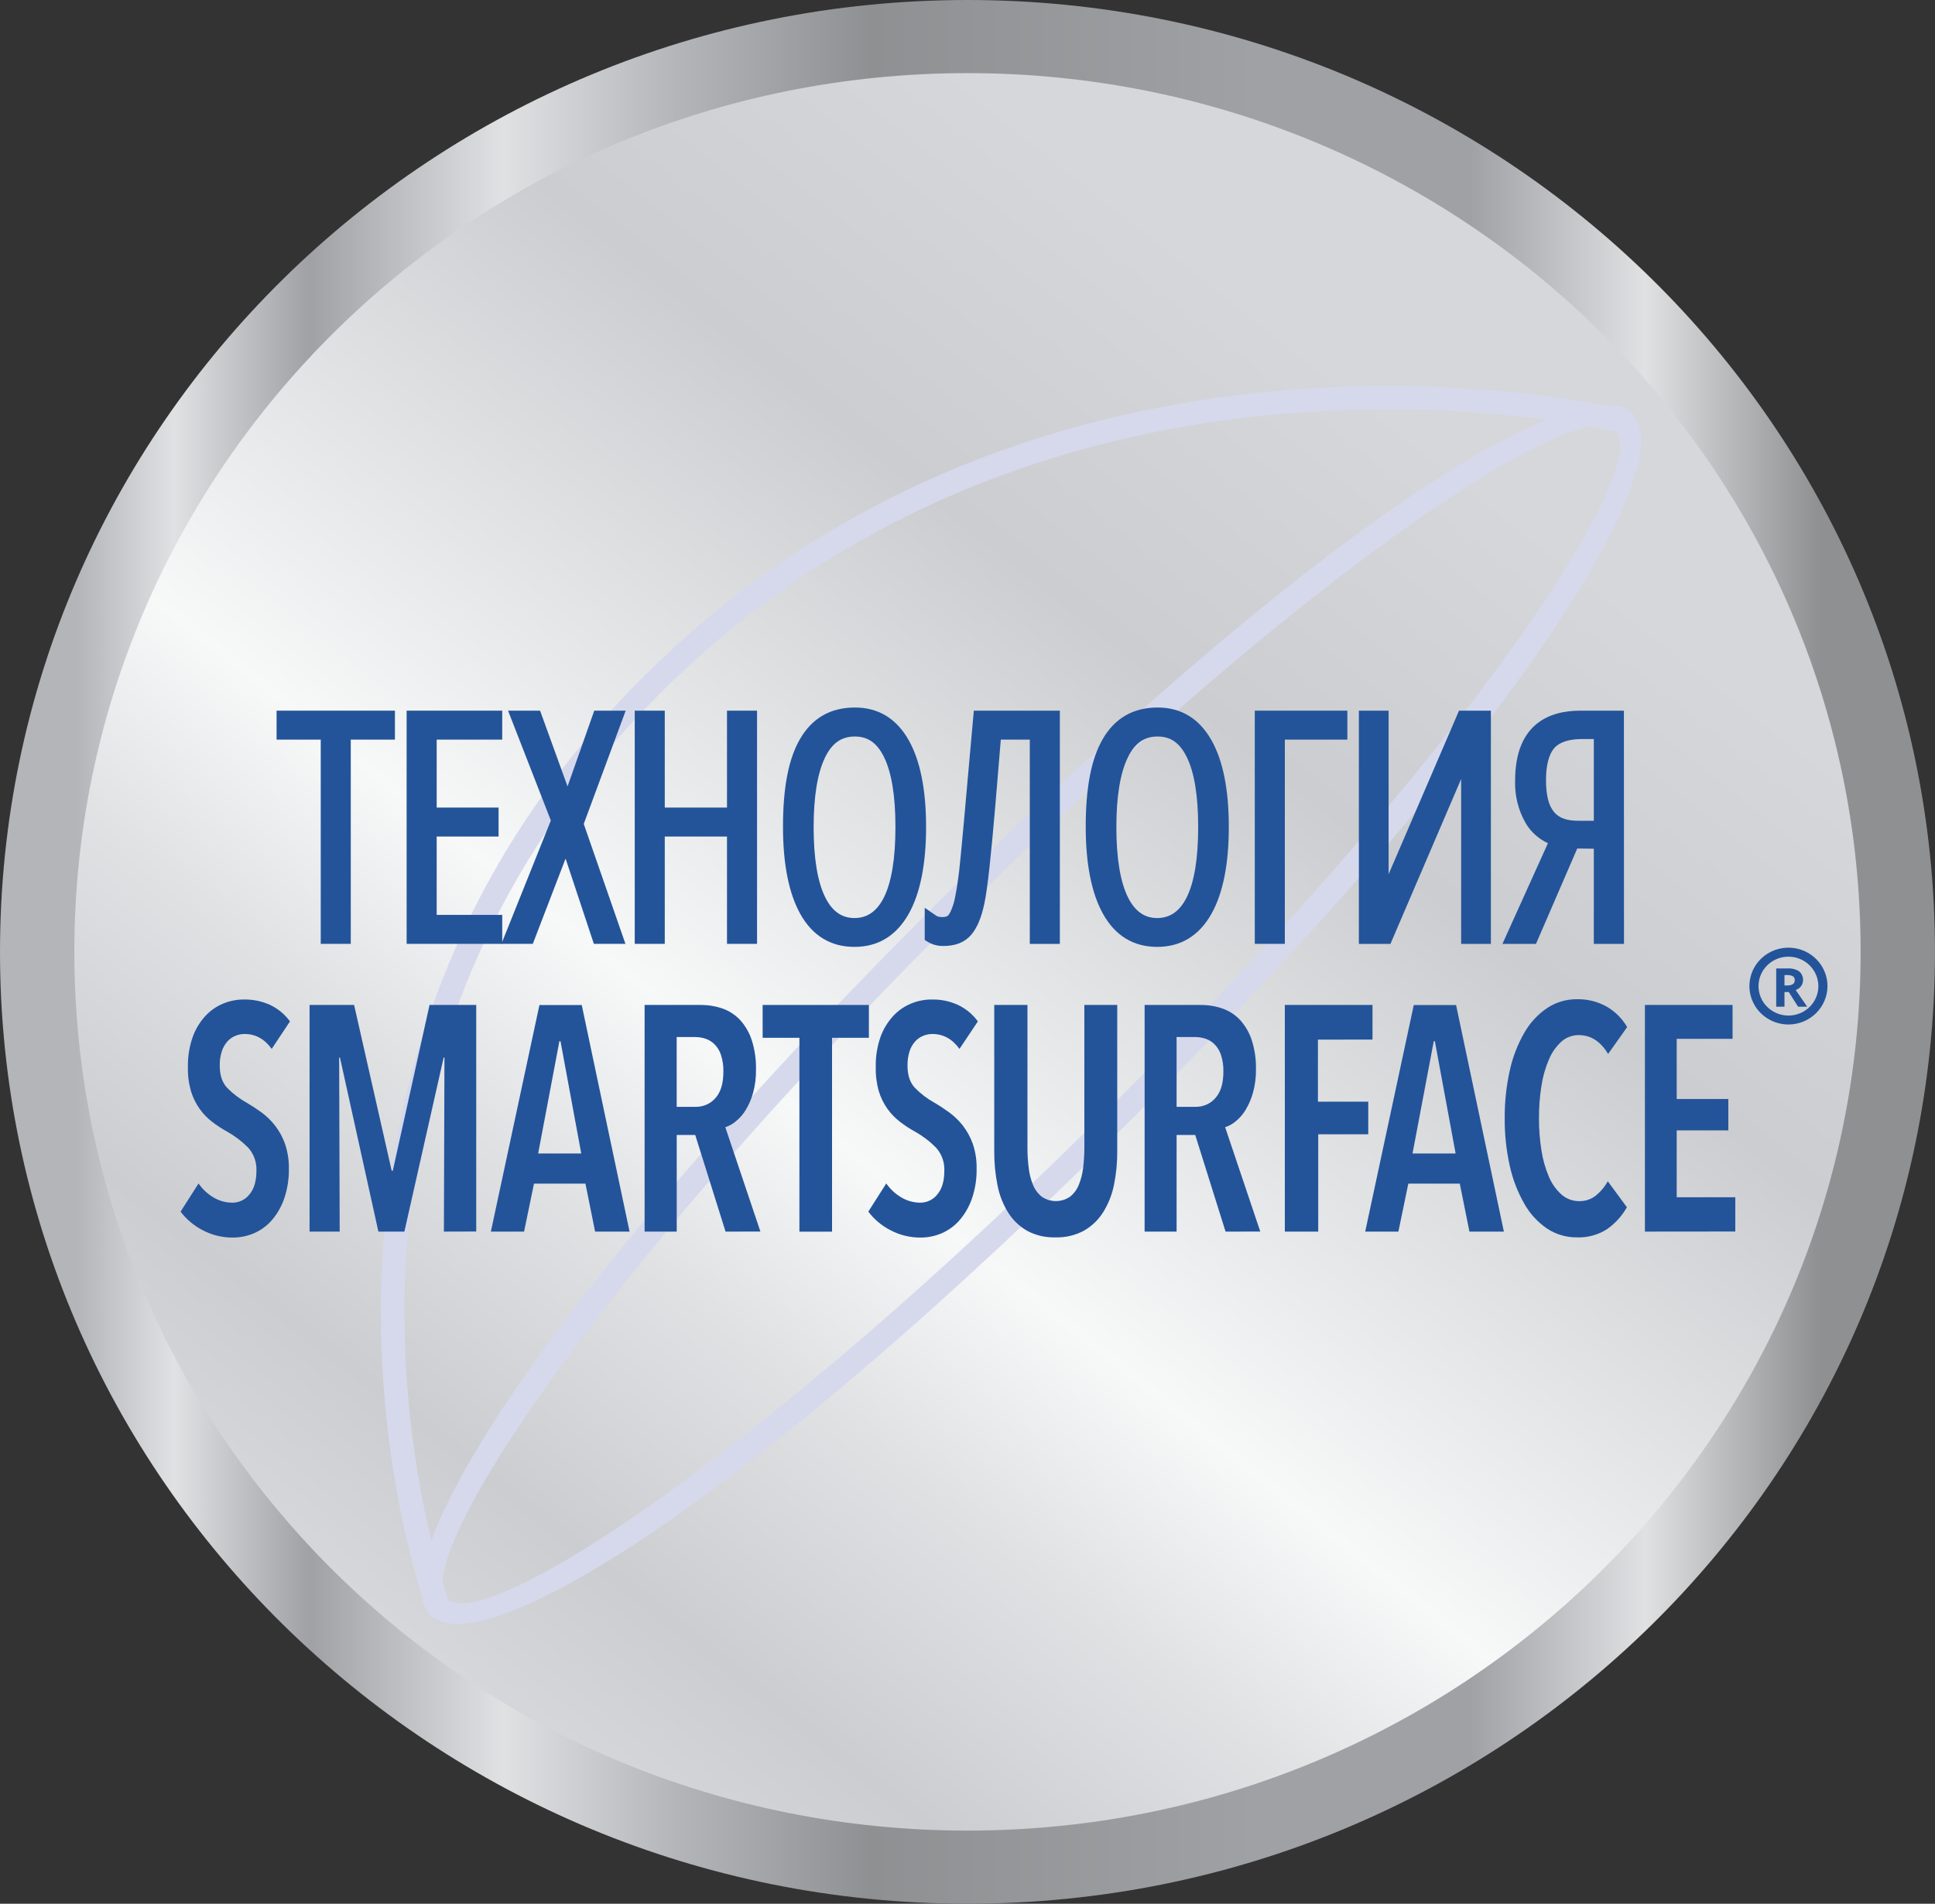 <svg width="62" height="61" viewBox="0 0 62 61" fill="none" xmlns="http://www.w3.org/2000/svg">
<rect x="0" y="0" width="62" height="61" fill="#333333" stroke="none"/>
<path d="M31 60.999C48.12 60.999 61.999 47.344 61.999 30.5C61.999 13.655 48.12 0 31 0C13.879 0 0 13.655 0 30.5C0 47.344 13.879 60.999 31 60.999Z" fill="url(#paint0_linear_488_1622)"/>
<path d="M31 58.656C46.805 58.656 59.617 46.05 59.617 30.499C59.617 14.949 46.805 2.343 31 2.343C15.194 2.343 2.382 14.949 2.382 30.499C2.382 46.05 15.194 58.656 31 58.656Z" fill="url(#paint1_linear_488_1622)"/>
<path d="M52.339 13.295C52.323 13.278 52.319 13.253 52.303 13.237C52.093 13.034 51.757 12.95 51.32 12.972C47.635 12.276 32.101 10.197 20.598 21.702C8.803 33.501 12.602 48.21 13.514 51.122C13.531 51.294 13.586 51.461 13.675 51.609C13.675 51.62 13.686 51.639 13.687 51.64C13.688 51.641 13.703 51.653 13.709 51.662C13.728 51.702 13.751 51.739 13.777 51.775C13.804 51.793 13.832 51.809 13.86 51.824C13.875 51.834 13.892 51.843 13.909 51.85C15.78 53.103 24.139 47.987 36.382 35.741C48.668 23.45 53.723 15.127 52.368 13.344C52.358 13.327 52.35 13.312 52.339 13.295V13.295ZM21.14 22.226C31.125 12.239 44.242 12.736 49.554 13.448C45.826 14.957 38.849 20.119 29.697 29.273C20.306 38.668 15.132 45.754 13.82 49.365C12.674 44.617 11.037 32.335 21.14 22.226V22.226ZM35.839 35.215C24.352 46.707 15.663 52.251 14.361 51.265C14.324 51.155 14.264 50.964 14.18 50.691C14.271 48.395 19.748 40.292 30.244 29.793C40.366 19.667 48.321 14.154 50.957 13.662C51.361 13.735 51.645 13.794 51.8 13.83C52.78 15.141 47.291 23.757 35.839 35.212" fill="#D6D9EC"/>
<path d="M8.706 33.609C8.476 33.29 8.187 33.131 7.838 33.131C7.738 33.131 7.639 33.15 7.546 33.188C7.448 33.228 7.36 33.288 7.289 33.366C7.207 33.459 7.145 33.567 7.108 33.685C7.06 33.834 7.038 33.99 7.041 34.146C7.041 34.454 7.121 34.691 7.281 34.859C7.466 35.047 7.678 35.208 7.91 35.337C8.063 35.426 8.219 35.528 8.379 35.644C8.542 35.764 8.688 35.906 8.812 36.065C8.949 36.242 9.057 36.439 9.131 36.649C9.219 36.907 9.261 37.178 9.256 37.45C9.261 37.77 9.212 38.089 9.11 38.393C9.025 38.645 8.893 38.88 8.721 39.085C8.566 39.267 8.371 39.413 8.151 39.51C7.933 39.606 7.698 39.655 7.46 39.654C7.123 39.656 6.791 39.575 6.494 39.418C6.216 39.275 5.974 39.071 5.786 38.824L6.362 37.92C6.488 38.105 6.654 38.259 6.848 38.373C7.026 38.478 7.23 38.534 7.437 38.536C7.545 38.538 7.651 38.515 7.748 38.468C7.845 38.422 7.929 38.354 7.994 38.27C8.142 38.093 8.216 37.842 8.216 37.521C8.23 37.247 8.135 36.978 7.951 36.772C7.752 36.572 7.525 36.399 7.278 36.26C7.108 36.166 6.945 36.06 6.792 35.942C6.639 35.824 6.505 35.684 6.394 35.527C6.273 35.355 6.18 35.165 6.119 34.964C6.047 34.712 6.014 34.451 6.021 34.189C6.014 33.859 6.067 33.531 6.177 33.22C6.267 32.972 6.405 32.745 6.584 32.55C6.743 32.379 6.938 32.243 7.155 32.155C7.36 32.071 7.58 32.027 7.802 32.026C8.097 32.019 8.39 32.079 8.658 32.201C8.91 32.322 9.128 32.503 9.291 32.728L8.706 33.609Z" fill="#23549A"/>
<path d="M14.223 39.463L14.241 33.886H14.215L12.957 39.463H12.124L10.893 33.886H10.867L10.884 39.463H9.919V32.201H11.346L12.55 37.512H12.586L13.763 32.201H15.259V39.46L14.223 39.463Z" fill="#23549A"/>
<path d="M19.068 39.463L18.758 37.925H17.11L16.792 39.463H15.728L17.284 32.204H18.64L20.172 39.463H19.068ZM17.959 33.362H17.924L17.243 36.961H18.624L17.959 33.362Z" fill="#23549A"/>
<path d="M23.248 39.464L22.276 36.367H21.683V39.464H20.654V32.201H22.443C22.687 32.199 22.93 32.239 23.161 32.319C23.376 32.397 23.569 32.525 23.723 32.693C23.889 32.88 24.015 33.1 24.09 33.338C24.185 33.64 24.23 33.955 24.223 34.271C24.227 34.522 24.196 34.773 24.13 35.016C24.078 35.208 23.999 35.392 23.896 35.563C23.812 35.701 23.706 35.824 23.581 35.926C23.481 36.012 23.366 36.077 23.24 36.118L24.364 39.461L23.248 39.464ZM23.178 34.337C23.183 34.153 23.156 33.968 23.098 33.793C23.056 33.666 22.984 33.551 22.889 33.456C22.809 33.377 22.71 33.317 22.602 33.281C22.5 33.248 22.392 33.23 22.284 33.229H21.682V35.465H22.284C22.405 35.468 22.526 35.444 22.637 35.396C22.748 35.347 22.846 35.274 22.925 35.183C23.095 34.995 23.178 34.712 23.178 34.337V34.337Z" fill="#23549A"/>
<path d="M26.66 33.253V39.465H25.614V33.253H24.436V32.201H27.84V33.253H26.66Z" fill="#23549A"/>
<path d="M30.743 33.609C30.512 33.29 30.223 33.131 29.874 33.131C29.774 33.131 29.675 33.15 29.583 33.188C29.485 33.227 29.397 33.288 29.327 33.366C29.244 33.458 29.181 33.567 29.144 33.684C29.097 33.834 29.075 33.989 29.078 34.146C29.078 34.454 29.158 34.691 29.317 34.858C29.502 35.047 29.714 35.208 29.946 35.337C30.1 35.426 30.256 35.528 30.415 35.644C30.578 35.765 30.725 35.906 30.85 36.065C30.986 36.242 31.094 36.439 31.169 36.649C31.256 36.907 31.298 37.178 31.292 37.449C31.298 37.77 31.248 38.089 31.146 38.393C31.061 38.645 30.929 38.879 30.757 39.084C30.602 39.267 30.407 39.412 30.186 39.51C29.969 39.606 29.733 39.655 29.495 39.654C29.158 39.656 28.826 39.574 28.529 39.417C28.251 39.274 28.009 39.071 27.822 38.823L28.397 37.92C28.525 38.105 28.693 38.259 28.888 38.373C29.067 38.477 29.27 38.534 29.478 38.536C29.585 38.538 29.692 38.514 29.789 38.468C29.886 38.422 29.97 38.354 30.036 38.269C30.184 38.092 30.257 37.842 30.257 37.521C30.272 37.247 30.176 36.978 29.991 36.772C29.792 36.571 29.566 36.399 29.318 36.26C29.148 36.166 28.985 36.06 28.832 35.941C28.679 35.823 28.545 35.684 28.433 35.527C28.312 35.355 28.219 35.165 28.158 34.964C28.087 34.712 28.054 34.45 28.061 34.189C28.053 33.859 28.106 33.531 28.215 33.219C28.305 32.972 28.444 32.745 28.623 32.55C28.782 32.379 28.977 32.244 29.195 32.155C29.399 32.071 29.619 32.027 29.84 32.026C30.136 32.018 30.43 32.078 30.698 32.201C30.951 32.322 31.169 32.503 31.332 32.728L30.743 33.609Z" fill="#23549A"/>
<path d="M35.693 37.966C35.632 38.276 35.514 38.573 35.346 38.843C35.194 39.086 34.983 39.289 34.731 39.433C34.45 39.584 34.134 39.658 33.815 39.648C33.496 39.658 33.181 39.584 32.903 39.433C32.654 39.288 32.445 39.086 32.296 38.843C32.131 38.573 32.017 38.276 31.959 37.966C31.889 37.611 31.855 37.25 31.857 36.889V32.201H32.921V36.773C32.92 36.99 32.934 37.208 32.961 37.424C32.982 37.612 33.029 37.797 33.102 37.973C33.161 38.118 33.257 38.247 33.381 38.346C33.514 38.436 33.671 38.485 33.833 38.485C33.994 38.485 34.152 38.436 34.284 38.346C34.408 38.247 34.504 38.118 34.563 37.973C34.636 37.797 34.683 37.612 34.705 37.424C34.731 37.208 34.745 36.99 34.744 36.773V32.201H35.798V36.889C35.801 37.251 35.765 37.611 35.693 37.966V37.966Z" fill="#23549A"/>
<path d="M39.269 39.464L38.297 36.367H37.7V39.464H36.675V32.201H38.464C38.708 32.199 38.951 32.239 39.181 32.319C39.397 32.397 39.59 32.525 39.744 32.693C39.91 32.881 40.035 33.101 40.111 33.338C40.206 33.64 40.25 33.955 40.243 34.271C40.246 34.523 40.213 34.773 40.146 35.016C40.093 35.208 40.014 35.392 39.911 35.563C39.828 35.701 39.722 35.824 39.597 35.926C39.497 36.012 39.381 36.077 39.255 36.118L40.381 39.461L39.269 39.464ZM39.199 34.337C39.204 34.153 39.177 33.968 39.119 33.793C39.077 33.666 39.005 33.551 38.91 33.456C38.83 33.377 38.731 33.317 38.623 33.281C38.52 33.248 38.413 33.23 38.304 33.229H37.7V35.465H38.302C38.423 35.468 38.544 35.444 38.655 35.396C38.766 35.347 38.865 35.274 38.943 35.183C39.114 34.995 39.199 34.713 39.199 34.337V34.337Z" fill="#23549A"/>
<path d="M42.228 33.312V35.301H43.841V36.346H42.238V39.463H41.168V32.201H43.977V33.309L42.228 33.312Z" fill="#23549A"/>
<path d="M47.083 39.463L46.773 37.925H45.125L44.806 39.463H43.743L45.299 32.204H46.655L48.186 39.463H47.083ZM45.975 33.362H45.94L45.259 36.961H46.64L45.975 33.362Z" fill="#23549A"/>
<path d="M51.497 39.381C51.209 39.568 50.869 39.661 50.524 39.648C50.182 39.651 49.846 39.551 49.563 39.361C49.263 39.154 49.014 38.882 48.838 38.565C48.624 38.188 48.469 37.782 48.376 37.361C48.263 36.858 48.209 36.344 48.213 35.83C48.209 35.315 48.264 34.802 48.376 34.299C48.468 33.875 48.625 33.468 48.842 33.09C49.021 32.775 49.271 32.504 49.573 32.299C49.854 32.113 50.186 32.015 50.524 32.017C50.856 32.01 51.183 32.09 51.472 32.249C51.749 32.408 51.978 32.636 52.136 32.91L51.526 33.771C51.284 33.367 50.971 33.167 50.586 33.167C50.38 33.165 50.18 33.24 50.028 33.377C49.855 33.536 49.719 33.731 49.63 33.947C49.514 34.217 49.434 34.501 49.39 34.791C49.336 35.135 49.309 35.483 49.311 35.832C49.309 36.176 49.336 36.52 49.39 36.861C49.434 37.152 49.514 37.436 49.63 37.708C49.72 37.924 49.858 38.118 50.033 38.276C50.19 38.414 50.394 38.49 50.604 38.487C50.799 38.491 50.989 38.425 51.14 38.303C51.293 38.177 51.421 38.024 51.516 37.851L52.128 38.682C51.973 38.958 51.758 39.197 51.497 39.381V39.381Z" fill="#23549A"/>
<path d="M52.705 39.463V32.201H55.514V33.287H53.724V35.215H55.378V36.219H53.724V38.363H55.601V39.46L52.705 39.463Z" fill="#23549A"/>
<path d="M10.996 30.005H10.52V23.46H9.11V23.01H12.416V23.46H10.996V30.005Z" fill="#23549A"/>
<path d="M11.239 30.243H10.277V23.699H8.862V22.771H12.654V23.699H11.239V30.243Z" fill="#23549A"/>
<path d="M15.849 30.005H13.272V23.01H15.849V23.46H13.748V26.115H15.732V26.564H13.748V29.555H15.849V30.005Z" fill="#23549A"/>
<path d="M16.092 30.243H13.029V22.771H16.092V23.699H13.992V25.876H15.975V26.804H13.992V29.315H16.092V30.243Z" fill="#23549A"/>
<path d="M19.7 30.005H19.204L18.134 26.79L16.899 30.005H16.413L17.901 26.292L16.622 23.01H17.123L18.178 25.919L19.204 23.01H19.69L18.445 26.397L19.7 30.005Z" fill="#23549A"/>
<path d="M20.04 30.243H19.028L18.122 27.51L17.072 30.243H16.066L17.65 26.291L16.279 22.771H17.305L18.185 25.198L19.041 22.771H20.048L18.704 26.4L20.04 30.243Z" fill="#23549A"/>
<path d="M24.012 30.005H23.536V26.561H21.056V30.005H20.585V23.01H21.061V26.115H23.541V23.01H24.017L24.012 30.005Z" fill="#23549A"/>
<path d="M24.257 30.243H23.294V26.804H21.3V30.243H20.338V22.771H21.3V25.876H23.294V22.771H24.257V30.243Z" fill="#23549A"/>
<path d="M29.434 26.497C29.434 27.657 29.258 28.547 28.906 29.168C28.554 29.789 28.046 30.1 27.382 30.101C26.711 30.101 26.202 29.787 25.855 29.16C25.508 28.533 25.335 27.642 25.335 26.488C25.335 25.282 25.507 24.385 25.85 23.795C26.194 23.205 26.709 22.91 27.397 22.91C28.058 22.91 28.563 23.22 28.911 23.841C29.259 24.461 29.433 25.347 29.434 26.497ZM25.836 26.497C25.836 27.538 25.968 28.323 26.232 28.854C26.495 29.385 26.881 29.65 27.387 29.651C27.895 29.651 28.282 29.388 28.546 28.862C28.811 28.335 28.943 27.547 28.943 26.497C28.943 25.461 28.813 24.679 28.554 24.151C28.294 23.624 27.907 23.36 27.392 23.359C26.869 23.359 26.478 23.627 26.217 24.161C25.956 24.696 25.826 25.474 25.827 26.497H25.836Z" fill="#23549A"/>
<path d="M27.378 30.34C26.614 30.34 26.028 29.981 25.637 29.275C25.273 28.616 25.088 27.678 25.088 26.488C25.088 25.229 25.267 24.308 25.636 23.676C26.024 23.006 26.615 22.67 27.393 22.67C28.145 22.67 28.727 23.025 29.12 23.723C29.486 24.376 29.673 25.309 29.673 26.497C29.673 27.686 29.485 28.627 29.115 29.283C28.718 29.984 28.134 30.34 27.378 30.34ZM27.393 23.599C26.963 23.599 26.66 23.81 26.437 24.268C26.194 24.768 26.07 25.519 26.07 26.502C26.07 27.5 26.195 28.257 26.442 28.753C26.663 29.198 26.97 29.416 27.378 29.416C27.787 29.416 28.098 29.2 28.32 28.759C28.566 28.268 28.691 27.509 28.691 26.502C28.691 25.496 28.567 24.752 28.326 24.26C28.105 23.807 27.809 23.599 27.392 23.599H27.393ZM26.583 23.356C26.362 23.496 26.181 23.688 26.057 23.914C25.737 24.464 25.57 25.33 25.57 26.488C25.567 26.922 25.597 27.356 25.662 27.786C25.604 27.359 25.577 26.929 25.58 26.498C25.58 25.428 25.715 24.63 25.995 24.058C26.124 23.776 26.327 23.534 26.583 23.356V23.356ZM29.1 25.246C29.155 25.661 29.18 26.08 29.177 26.498C29.18 26.914 29.155 27.33 29.102 27.742C29.216 26.915 29.216 26.077 29.102 25.25L29.1 25.246Z" fill="#23549A"/>
<path d="M33.713 30.005H33.236V23.46H31.842L31.652 25.737C31.512 27.395 31.397 28.44 31.307 28.871C31.217 29.302 31.093 29.61 30.934 29.794C30.778 29.979 30.545 30.072 30.237 30.072C30.11 30.077 29.983 30.047 29.872 29.986V29.546C29.974 29.603 30.091 29.63 30.208 29.622C30.302 29.625 30.395 29.604 30.477 29.56C30.564 29.499 30.632 29.415 30.672 29.318C30.746 29.154 30.8 28.981 30.832 28.804C30.88 28.58 30.925 28.288 30.968 27.924C31.012 27.56 31.163 25.922 31.419 23.01H33.713V30.005Z" fill="#23549A"/>
<path d="M30.237 30.311C30.064 30.317 29.893 30.274 29.744 30.189L29.629 30.119V29.087L30.012 29.35C30.072 29.378 30.139 29.389 30.206 29.383C30.257 29.386 30.308 29.375 30.354 29.352C30.362 29.352 30.402 29.321 30.457 29.212C30.523 29.066 30.572 28.913 30.601 28.756C30.646 28.541 30.691 28.251 30.734 27.895C30.777 27.54 30.928 25.886 31.183 22.99L31.203 22.771H33.959V30.244H32.996V23.699H32.067L31.896 25.757C31.754 27.441 31.64 28.475 31.547 28.919C31.45 29.398 31.308 29.73 31.123 29.948C30.916 30.192 30.618 30.311 30.237 30.311Z" fill="#23549A"/>
<path d="M39.13 26.497C39.13 27.657 38.954 28.547 38.603 29.168C38.252 29.789 37.743 30.1 37.078 30.101C36.407 30.101 35.898 29.787 35.551 29.16C35.205 28.533 35.031 27.642 35.031 26.488C35.031 25.282 35.203 24.385 35.547 23.795C35.89 23.205 36.406 22.91 37.093 22.91C37.754 22.91 38.259 23.22 38.608 23.841C38.957 24.461 39.131 25.347 39.13 26.497ZM35.532 26.497C35.532 27.538 35.664 28.323 35.929 28.854C36.193 29.385 36.578 29.65 37.083 29.651C37.591 29.651 37.978 29.388 38.243 28.862C38.508 28.335 38.64 27.547 38.639 26.497C38.639 25.461 38.509 24.679 38.25 24.151C37.991 23.624 37.607 23.36 37.098 23.359C36.575 23.359 36.184 23.627 35.924 24.161C35.664 24.696 35.532 25.474 35.527 26.497H35.532Z" fill="#23549A"/>
<path d="M37.078 30.34C36.315 30.34 35.73 29.981 35.338 29.275C34.973 28.616 34.788 27.678 34.788 26.488C34.788 25.229 34.967 24.308 35.336 23.676C35.725 23.006 36.316 22.67 37.093 22.67C37.846 22.67 38.427 23.025 38.82 23.723C39.188 24.376 39.373 25.309 39.373 26.497C39.373 27.686 39.185 28.628 38.815 29.283C38.419 29.984 37.835 30.34 37.078 30.34ZM37.093 23.599C36.663 23.599 36.36 23.81 36.138 24.268C35.894 24.768 35.77 25.519 35.77 26.502C35.77 27.5 35.896 28.257 36.142 28.753C36.364 29.198 36.67 29.416 37.078 29.416C37.487 29.416 37.799 29.2 38.02 28.759C38.267 28.268 38.391 27.509 38.391 26.502C38.391 25.496 38.269 24.752 38.026 24.26C37.807 23.807 37.51 23.599 37.093 23.599V23.599ZM36.284 23.356C36.063 23.495 35.882 23.687 35.758 23.914C35.437 24.464 35.271 25.33 35.271 26.488C35.268 26.923 35.299 27.357 35.364 27.787C35.305 27.36 35.278 26.929 35.281 26.498C35.281 25.428 35.417 24.63 35.696 24.058C35.825 23.776 36.028 23.534 36.284 23.356V23.356ZM38.8 25.246C38.902 26.074 38.902 26.911 38.8 27.739C38.914 26.912 38.914 26.073 38.8 25.246Z" fill="#23549A"/>
<path d="M42.928 23.01V23.46H40.924V30.005H40.448V23.01H42.928Z" fill="#23549A"/>
<path d="M41.168 30.243H40.205V22.771H43.171V23.699H41.168V30.243Z" fill="#23549A"/>
<path d="M43.783 23.01H44.25V27.9C44.25 28.008 44.25 28.115 44.25 28.222C44.25 28.33 44.233 28.659 44.203 29.211H44.242L46.912 23.01H47.53V30.005H47.062V24.986C47.062 24.584 47.082 24.166 47.121 23.732H47.082L44.393 30.005H43.785L43.783 23.01Z" fill="#23549A"/>
<path d="M47.77 30.244H46.817V24.961L44.552 30.244H43.54V22.771H44.493V28.011L46.749 22.771H47.77V30.244ZM44.026 29.766H44.231L44.366 29.45H44.026V29.766ZM46.966 23.494H47.284V23.25H47.071L46.966 23.494Z" fill="#23549A"/>
<path d="M50.377 26.948L49.055 30.005H48.515L49.93 26.881C49.755 26.836 49.59 26.757 49.446 26.648C49.303 26.539 49.183 26.402 49.094 26.247C48.881 25.872 48.777 25.448 48.792 25.019C48.792 23.68 49.407 23.01 50.635 23.01H51.792V30.005H51.314V26.958L50.377 26.948ZM51.311 23.441H50.708C50.202 23.441 49.84 23.563 49.621 23.809C49.402 24.055 49.292 24.45 49.293 24.995C49.293 25.525 49.395 25.914 49.599 26.163C49.804 26.411 50.128 26.535 50.572 26.536H51.314L51.311 23.441Z" fill="#23549A"/>
<path d="M52.035 30.244H51.068V27.194L50.537 27.188L49.215 30.244H48.14L49.598 27.018C49.297 26.88 49.047 26.654 48.882 26.37C48.647 25.958 48.531 25.491 48.546 25.019C48.546 23.161 49.68 22.771 50.632 22.771H52.032L52.035 30.244ZM48.889 29.766L48.987 29.541L48.889 29.766ZM50.708 23.68C50.277 23.68 49.974 23.776 49.804 23.967C49.633 24.158 49.536 24.512 49.536 24.995C49.536 25.479 49.621 25.809 49.788 26.012C49.955 26.216 50.203 26.299 50.577 26.299H51.068V23.68H50.708ZM49.232 23.973C49.089 24.303 49.022 24.661 49.037 25.02C49.035 25.261 49.068 25.501 49.135 25.733C49.078 25.492 49.051 25.244 49.055 24.996C49.04 24.647 49.1 24.298 49.232 23.973V23.973Z" fill="#23549A"/>
<path d="M57.304 32.827C57.057 32.827 56.815 32.754 56.609 32.619C56.404 32.484 56.243 32.292 56.149 32.067C56.054 31.842 56.029 31.595 56.078 31.356C56.126 31.117 56.245 30.898 56.42 30.726C56.595 30.554 56.818 30.437 57.06 30.389C57.303 30.342 57.554 30.366 57.783 30.459C58.011 30.552 58.206 30.71 58.344 30.913C58.481 31.115 58.555 31.353 58.555 31.596C58.554 31.922 58.422 32.235 58.188 32.466C57.953 32.696 57.636 32.826 57.304 32.827V32.827ZM57.304 30.654C57.114 30.654 56.929 30.709 56.771 30.813C56.614 30.916 56.491 31.064 56.418 31.236C56.346 31.409 56.327 31.598 56.364 31.782C56.401 31.965 56.492 32.133 56.626 32.264C56.761 32.396 56.932 32.486 57.118 32.522C57.304 32.559 57.496 32.54 57.672 32.468C57.847 32.397 57.996 32.276 58.102 32.12C58.207 31.965 58.263 31.783 58.263 31.596C58.262 31.346 58.161 31.107 57.981 30.93C57.802 30.753 57.558 30.654 57.304 30.654Z" fill="#23549A"/>
<path d="M57.177 31.787V32.256H56.912V31.031H57.275C57.407 31.022 57.539 31.055 57.651 31.126C57.717 31.184 57.759 31.264 57.77 31.35C57.781 31.436 57.761 31.523 57.712 31.595C57.668 31.653 57.607 31.697 57.537 31.722C57.725 31.998 57.847 32.176 57.904 32.256H57.612L57.315 31.787H57.177ZM57.177 31.575H57.262C57.327 31.579 57.391 31.565 57.447 31.534C57.467 31.519 57.483 31.499 57.493 31.477C57.504 31.454 57.508 31.43 57.506 31.405C57.508 31.381 57.504 31.356 57.493 31.334C57.482 31.312 57.466 31.294 57.445 31.28C57.387 31.252 57.322 31.239 57.256 31.243H57.177V31.575Z" fill="#23549A"/>
<defs>
<linearGradient id="paint0_linear_488_1622" x1="0" y1="30.5" x2="62" y2="30.5" gradientUnits="userSpaceOnUse">
<stop offset="0.04" stop-color="#B4B5B9"/>
<stop offset="0.09" stop-color="#E0E1E3"/>
<stop offset="0.16" stop-color="#9FA1A4"/>
<stop offset="0.26" stop-color="#E0E1E3"/>
<stop offset="0.35" stop-color="#B4B5B9"/>
<stop offset="0.45" stop-color="#8F9092"/>
<stop offset="0.65" stop-color="#9FA1A4"/>
<stop offset="0.76" stop-color="#9FA1A4"/>
<stop offset="0.85" stop-color="#E0E1E3"/>
<stop offset="0.94" stop-color="#8F9092"/>
</linearGradient>
<linearGradient id="paint1_linear_488_1622" x1="13.028" y1="52.405" x2="48.28" y2="8.032" gradientUnits="userSpaceOnUse">
<stop stop-color="#D5D7DA"/>
<stop offset="0.1" stop-color="#CCCDD0"/>
<stop offset="0.25" stop-color="#E0E1E3"/>
<stop offset="0.37" stop-color="#F7F8F8"/>
<stop offset="0.69" stop-color="#CCCDD0"/>
<stop offset="0.89" stop-color="#D5D7DA"/>
</linearGradient>
</defs>
</svg>
